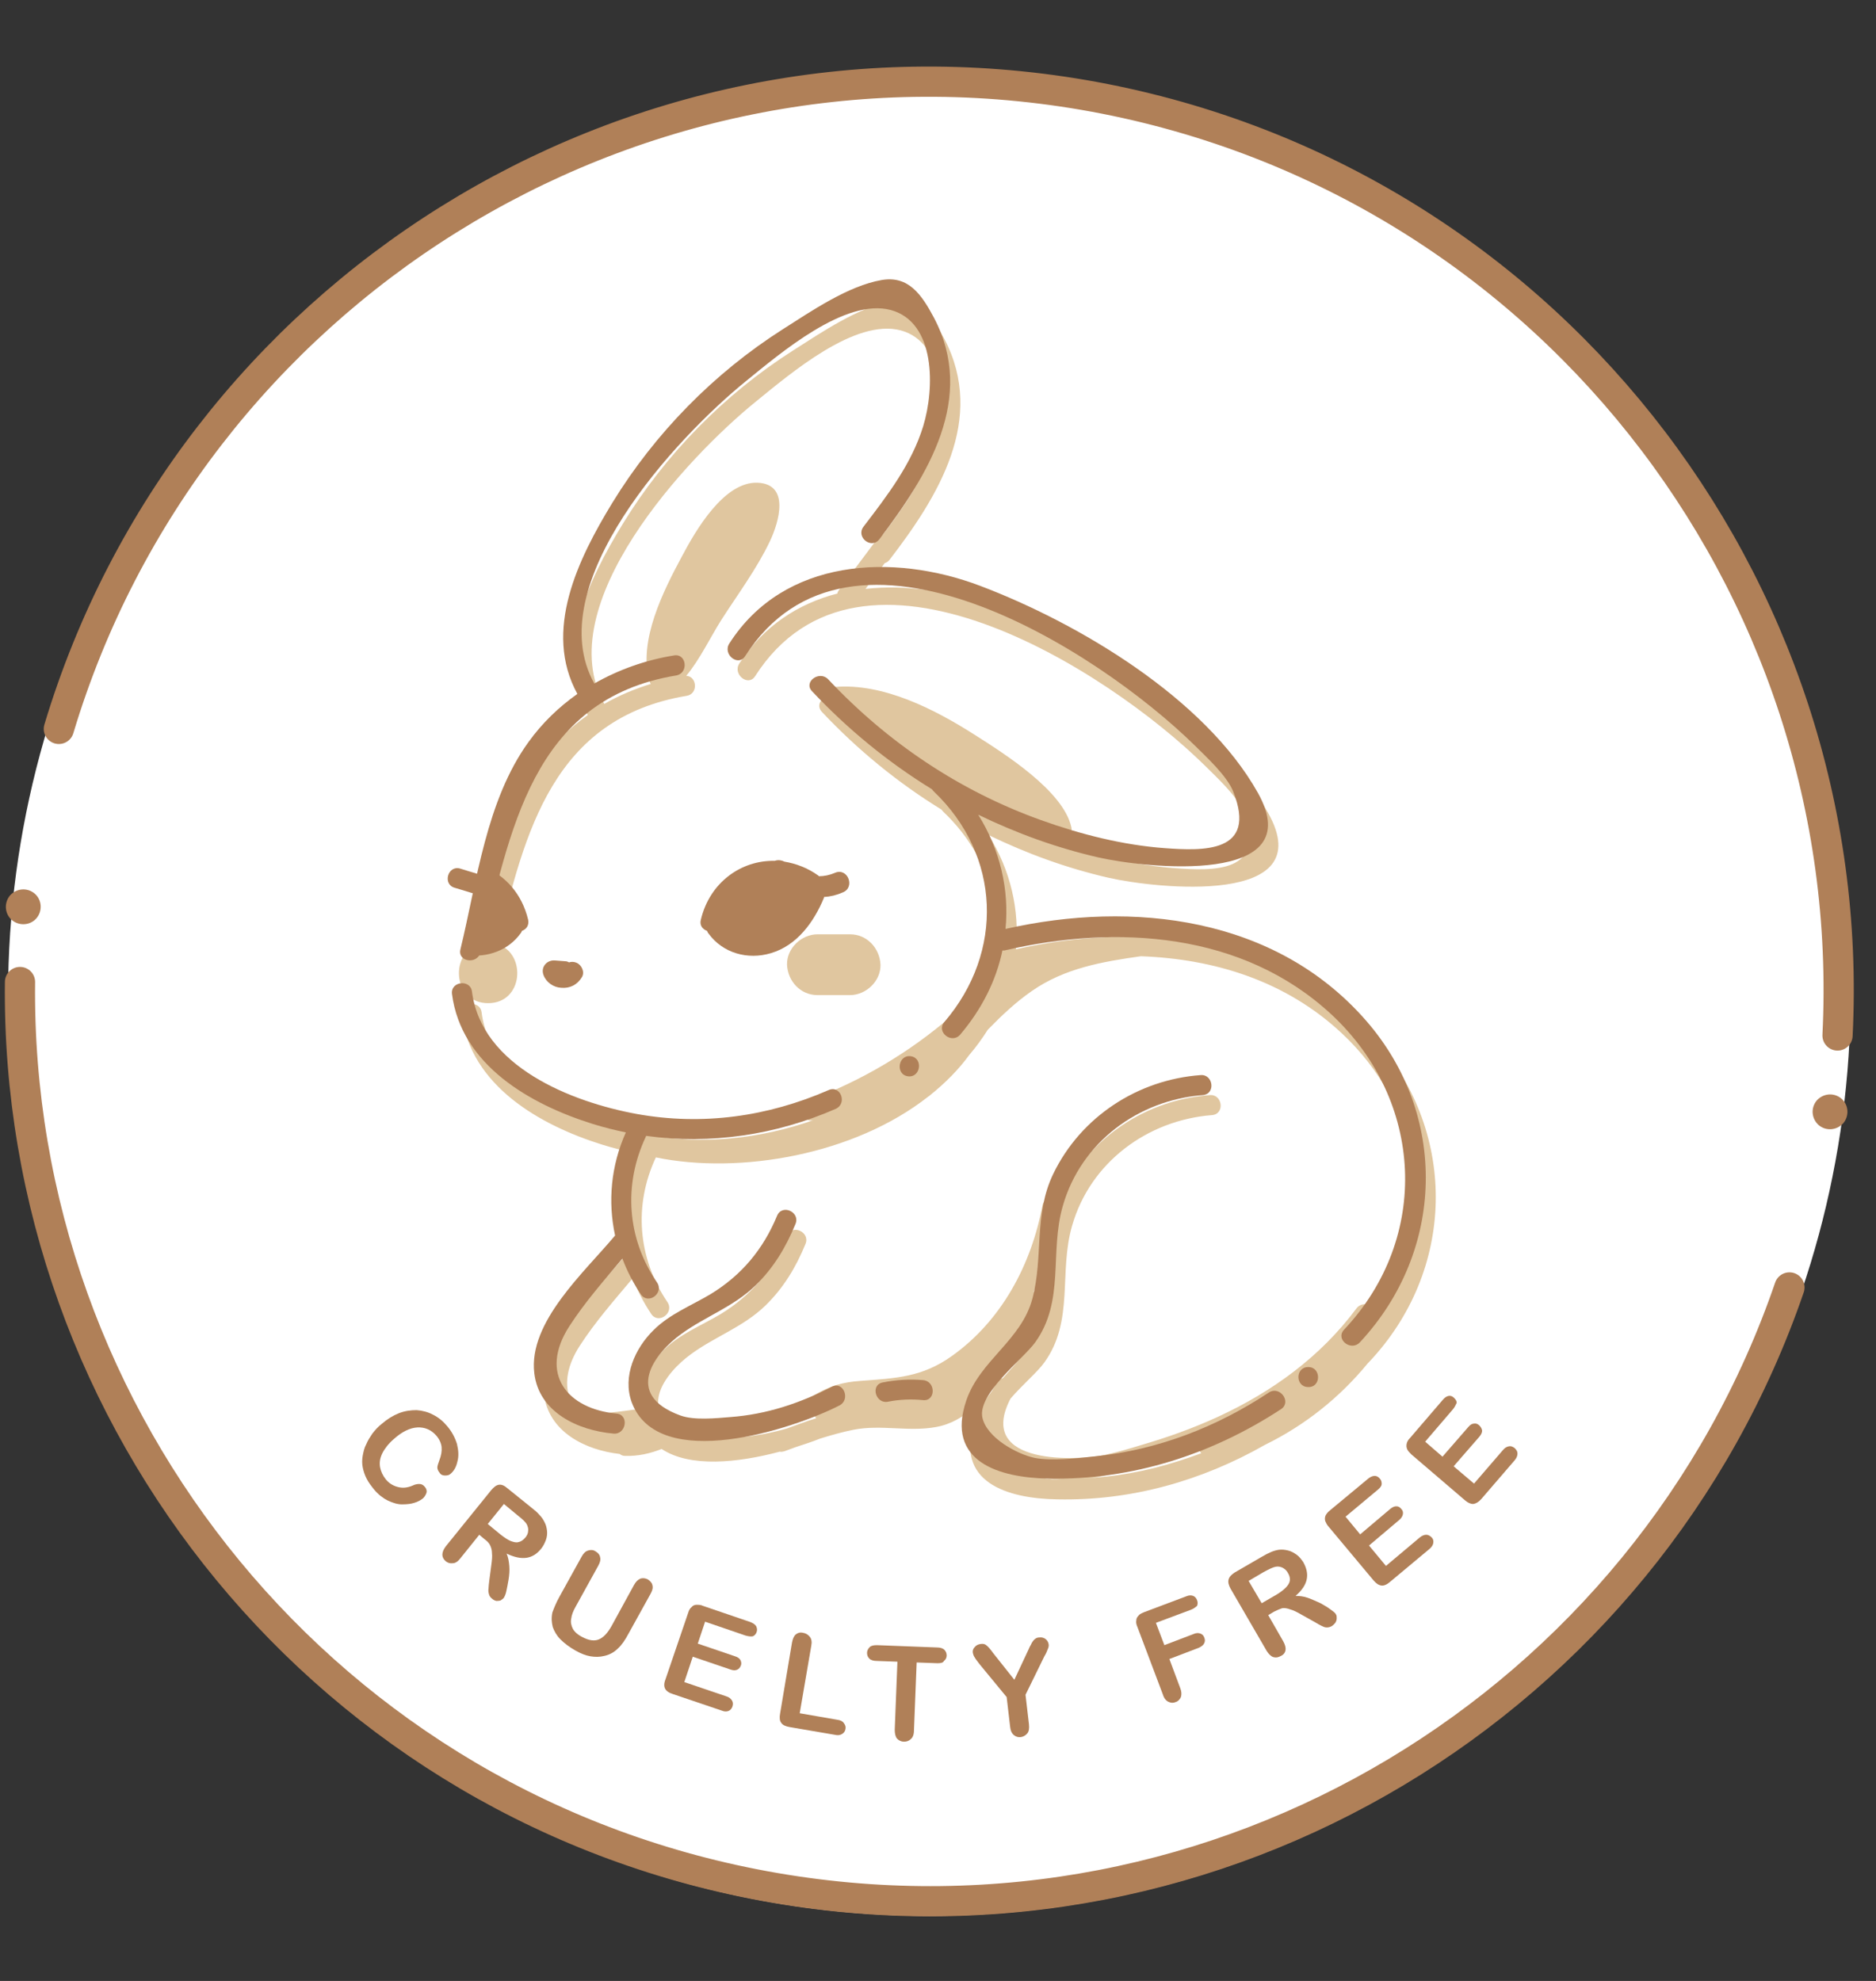 <?xml version="1.0" encoding="UTF-8"?><svg xmlns="http://www.w3.org/2000/svg" xmlns:xlink="http://www.w3.org/1999/xlink" height="515.0" preserveAspectRatio="xMidYMid meet" version="1.0" viewBox="8.7 -8.6 487.7 515.0" width="487.7" zoomAndPan="magnify"><rect x="8.7" y="-8.6" width="487.7" height="515.0" fill="#333333" stroke="none"/><g><g id="change1_1"><circle cx="250.3" cy="250" fill="#FFF" r="239.5"/></g><g><g fill="none" stroke="#B08058" stroke-linecap="round" stroke-miterlimit="5" stroke-width="7.853"><path d="M13.9,246.7 c-1.3,114.1,80.2,215.5,196.2,235.5c116,20,226.8-48.2,263.8-156.1"/><path d="M486.4,260.6 c5.9-117.7-76.9-223.9-195.9-244.5C171.5-4.4,57.9,68,24,180.9"/></g><g id="change2_2"><path d="M487.4,277c-1.9-1.6-4.7-1.4-6.4,0.5c-1.6,1.9-1.4,4.7,0.5,6.4c1.9,1.6,4.7,1.4,6.4-0.5 C489.5,281.5,489.3,278.6,487.4,277z" fill="#B08058"/></g><g id="change2_3"><path d="M17.7,223.7c1.9,1.6,2.1,4.5,0.5,6.4c-1.6,1.9-4.5,2.1-6.4,0.5c-1.9-1.6-2.1-4.5-0.5-6.4 C13,222.3,15.8,222.1,17.7,223.7z" fill="#B08058"/></g></g><g fill="#B08058" id="change2_4"><path d="M118.7,380.9c-0.6,0.5-1.3,0.9-2.3,1.2c-0.9,0.3-2,0.4-3.2,0.4c-1.2,0-2.4-0.4-3.7-1 c-1.2-0.6-2.4-1.5-3.5-2.8c-0.8-1-1.5-1.9-2-2.9c-0.5-1-0.8-1.9-1-2.9c-0.2-1-0.2-2,0-3.1c0.2-1,0.4-2,0.9-2.9 c0.4-1,1-1.9,1.6-2.8c0.7-0.9,1.4-1.7,2.4-2.5c1.5-1.3,3-2.2,4.5-2.8c1.5-0.6,3.1-0.8,4.6-0.8c1.5,0.1,3,0.5,4.3,1.2 c1.4,0.7,2.6,1.7,3.6,2.9c1.3,1.5,2.1,3.1,2.6,4.7c0.4,1.7,0.5,3.2,0.1,4.6c-0.3,1.4-0.9,2.4-1.7,3.1c-0.4,0.4-0.9,0.5-1.5,0.5 c-0.6,0-1.1-0.2-1.4-0.7c-0.4-0.5-0.6-0.9-0.6-1.4c0-0.4,0.2-1,0.5-1.8c0.5-1.3,0.7-2.4,0.6-3.5c-0.1-1-0.6-2.1-1.4-3 c-1.3-1.5-3-2.2-4.9-2.1c-1.9,0.1-4,1.1-6.1,3c-1.4,1.2-2.4,2.5-3,3.7c-0.6,1.2-0.8,2.4-0.6,3.6c0.2,1.1,0.7,2.2,1.5,3.2 c0.9,1.1,2,1.7,3.2,2c1.2,0.3,2.4,0.2,3.8-0.4c0.6-0.3,1.2-0.4,1.7-0.4c0.5,0,1,0.2,1.4,0.7c0.4,0.4,0.6,1,0.5,1.5 C119.4,380,119.1,380.5,118.7,380.9z"/><path d="M134.6,391.5l-1.3-1.1l-4.9,6.1c-0.6,0.8-1.3,1.3-2,1.3c-0.7,0.1-1.3-0.1-1.8-0.5 c-0.6-0.5-0.9-1.1-0.9-1.7c0-0.7,0.3-1.4,0.9-2.2l11.8-14.6c0.7-0.8,1.3-1.3,2-1.4c0.7-0.1,1.4,0.2,2.2,0.9l6.2,5 c0.9,0.7,1.6,1.3,2.1,1.9c0.6,0.6,1,1.2,1.3,1.8c0.4,0.7,0.6,1.5,0.7,2.3c0.1,0.8,0,1.7-0.3,2.5c-0.3,0.8-0.7,1.6-1.2,2.2 c-1.1,1.4-2.4,2.2-3.9,2.4c-1.5,0.2-3.2-0.2-5.1-1.1c0.4,0.9,0.6,2,0.7,3.2c0.1,1.2,0,2.4-0.2,3.6c-0.2,1.2-0.4,2.2-0.6,3.1 c-0.2,0.9-0.5,1.4-0.7,1.7c-0.2,0.2-0.5,0.4-0.8,0.6c-0.4,0.1-0.7,0.1-1.1,0.1c-0.4-0.1-0.8-0.3-1.1-0.6c-0.4-0.3-0.7-0.7-0.8-1.2 c-0.1-0.4-0.2-0.9-0.1-1.4c0-0.5,0.1-1.2,0.2-2.1l0.5-3.8c0.2-1.4,0.3-2.5,0.2-3.3c0-0.8-0.2-1.5-0.5-2.1 C135.8,392.5,135.3,392,134.6,391.5z M143.2,385.3l-3.5-2.9l-4.2,5.2l3.4,2.8c0.9,0.7,1.8,1.3,2.5,1.6c0.8,0.3,1.5,0.5,2.1,0.3 c0.6-0.1,1.2-0.5,1.8-1.2c0.4-0.5,0.7-1.1,0.7-1.7c0.1-0.6-0.1-1.2-0.4-1.8C145.3,387.1,144.5,386.3,143.2,385.3z"/><path d="M154.2,406.4l5.7-10.3c0.5-0.9,1-1.4,1.7-1.6c0.6-0.2,1.3-0.2,1.9,0.2c0.7,0.4,1.1,0.9,1.2,1.5 c0.2,0.7,0,1.4-0.5,2.3l-5.8,10.5c-0.7,1.2-1.1,2.3-1.2,3.2c-0.2,0.9,0,1.8,0.4,2.6c0.4,0.8,1.3,1.6,2.5,2.2 c1.7,0.9,3.1,1.1,4.3,0.6c1.2-0.5,2.3-1.7,3.3-3.5l5.8-10.6c0.5-0.9,1-1.4,1.7-1.7c0.6-0.2,1.3-0.1,1.9,0.2 c0.6,0.4,1.1,0.9,1.2,1.5c0.2,0.7,0,1.4-0.5,2.3l-5.7,10.3c-0.9,1.7-1.8,3-2.8,3.9c-0.9,0.9-2.1,1.6-3.5,1.9 c-1.2,0.3-2.4,0.3-3.6,0.1c-1.2-0.2-2.5-0.7-3.9-1.5c-1.6-0.9-2.9-1.9-3.9-2.9c-1-1-1.6-2.1-2-3.2c-0.3-1.2-0.4-2.4-0.1-3.8 C152.7,409.5,153.3,408,154.2,406.4z"/><path d="M202.5,416.6L192,413l-1.9,5.7l9.7,3.3c0.7,0.2,1.2,0.6,1.4,1c0.2,0.4,0.3,0.9,0.1,1.4 c-0.2,0.5-0.5,0.9-1,1.1c-0.5,0.2-1,0.2-1.8-0.1l-9.7-3.3l-2.2,6.6l10.9,3.7c0.7,0.2,1.2,0.6,1.5,1.1c0.3,0.5,0.3,1,0.1,1.6 c-0.2,0.5-0.5,0.9-1,1.1c-0.5,0.2-1.1,0.2-1.8-0.1l-12.7-4.3c-1-0.3-1.7-0.8-2-1.4c-0.3-0.6-0.3-1.4,0.1-2.4l5.9-17.3 c0.2-0.7,0.5-1.2,0.9-1.5c0.3-0.4,0.8-0.6,1.3-0.6c0.5,0,1.1,0,1.7,0.3l12.3,4.2c0.7,0.3,1.2,0.6,1.5,1.1c0.2,0.5,0.3,0.9,0.1,1.5 c-0.2,0.5-0.5,0.9-1,1.1C203.9,416.9,203.2,416.8,202.5,416.6z"/><path d="M219.6,419.3l-3,17.5l9.8,1.7c0.8,0.1,1.4,0.4,1.7,0.9c0.4,0.5,0.5,1,0.4,1.5c-0.1,0.6-0.4,1-0.9,1.3 c-0.5,0.3-1.1,0.4-1.9,0.2l-11.7-2c-1.1-0.2-1.8-0.5-2.2-1.1c-0.4-0.5-0.5-1.3-0.3-2.4l3.1-18.5c0.2-1,0.5-1.7,1-2.1 c0.5-0.4,1.1-0.6,1.9-0.4c0.7,0.1,1.3,0.5,1.7,1C219.7,417.5,219.8,418.3,219.6,419.3z"/><path d="M252.4,423.8l-5.4-0.2l-0.7,17.7c0,1-0.3,1.8-0.8,2.2c-0.5,0.5-1.1,0.7-1.8,0.7c-0.7,0-1.3-0.3-1.8-0.8 c-0.4-0.5-0.6-1.3-0.6-2.3l0.7-17.7l-5.4-0.2c-0.8,0-1.5-0.2-1.9-0.6c-0.4-0.4-0.6-0.9-0.6-1.5c0-0.6,0.3-1.1,0.7-1.5 c0.4-0.4,1.1-0.5,1.9-0.5l15.6,0.6c0.8,0,1.5,0.2,1.9,0.6c0.4,0.4,0.6,0.9,0.6,1.5c0,0.6-0.3,1.1-0.7,1.4 C253.9,423.7,253.2,423.8,252.4,423.8z"/><path d="M271.3,440.3l-0.9-7.7l-7-8.5c-0.6-0.8-1.1-1.4-1.3-1.8c-0.3-0.4-0.4-0.8-0.5-1.2 c-0.1-0.6,0.1-1.1,0.5-1.5c0.4-0.5,0.9-0.7,1.5-0.8c0.7-0.1,1.2,0,1.6,0.4c0.4,0.3,1,1,1.8,2.1l5.4,6.8l3.7-7.9 c0.2-0.5,0.4-0.9,0.6-1.2c0.1-0.3,0.3-0.6,0.5-0.9c0.2-0.3,0.4-0.5,0.7-0.7c0.3-0.2,0.6-0.3,1-0.3c0.6-0.1,1.2,0.1,1.6,0.4 c0.5,0.4,0.7,0.8,0.8,1.3c0.1,0.4,0,0.9-0.2,1.3c-0.2,0.5-0.4,1.1-0.9,1.9l-4.9,10l0.9,7.7c0.1,1,0,1.8-0.4,2.3 c-0.4,0.5-1,0.9-1.7,1c-0.7,0.1-1.3-0.1-1.8-0.5C271.7,442,271.4,441.3,271.3,440.3z"/><path d="M318.3,409.9l-9.1,3.4l2.2,5.8l7.6-2.9c0.7-0.3,1.3-0.3,1.8-0.1c0.5,0.2,0.8,0.5,1,1.1 c0.2,0.5,0.2,1-0.1,1.5c-0.2,0.4-0.7,0.8-1.4,1.1l-7.6,2.9l2.8,7.5c0.4,1,0.4,1.7,0.2,2.4c-0.3,0.6-0.7,1.1-1.4,1.3 c-0.7,0.3-1.3,0.2-1.9-0.1c-0.6-0.3-1.1-0.9-1.4-1.9l-6.6-17.5c-0.3-0.7-0.4-1.2-0.3-1.7c0-0.5,0.2-0.9,0.6-1.3 c0.3-0.4,0.8-0.6,1.5-0.9l10.9-4.1c0.7-0.3,1.3-0.3,1.8-0.1c0.5,0.2,0.8,0.6,1,1.1c0.2,0.5,0.2,1,0,1.5 C319.5,409.2,319.1,409.6,318.3,409.9z"/><path d="M339.9,410.4l-1.5,0.9l3.9,6.8c0.5,0.9,0.7,1.7,0.6,2.3c-0.1,0.6-0.5,1.2-1.2,1.5c-0.7,0.4-1.3,0.5-2,0.3 c-0.6-0.2-1.2-0.8-1.7-1.6l-9.4-16.2c-0.5-0.9-0.7-1.7-0.5-2.4c0.2-0.7,0.7-1.2,1.6-1.8l6.9-4c1-0.6,1.8-1,2.5-1.3 c0.7-0.3,1.4-0.5,2.1-0.6c0.8-0.1,1.6,0,2.4,0.2c0.8,0.2,1.5,0.6,2.2,1.1c0.7,0.5,1.2,1.2,1.7,1.9c0.9,1.6,1.2,3.1,0.9,4.5 c-0.3,1.5-1.3,2.9-2.9,4.3c1,0,2.1,0.1,3.2,0.5c1.1,0.4,2.2,0.9,3.3,1.4c1.1,0.6,1.9,1.1,2.7,1.7c0.7,0.5,1.2,0.9,1.3,1.2 c0.2,0.3,0.2,0.6,0.2,1c0,0.4-0.1,0.7-0.3,1.1c-0.2,0.3-0.5,0.6-0.9,0.9c-0.5,0.3-0.9,0.4-1.4,0.4c-0.5,0-0.9-0.2-1.3-0.4 c-0.4-0.2-1-0.5-1.8-1l-3.4-1.9c-1.2-0.7-2.2-1.2-3-1.4c-0.8-0.3-1.5-0.4-2.1-0.3C341.4,409.7,340.7,410,339.9,410.4z M337.2,400.1l-3.9,2.3l3.4,5.8l3.8-2.2c1-0.6,1.8-1.2,2.4-1.8c0.6-0.6,1-1.2,1.1-1.8c0.1-0.6,0-1.3-0.5-2.1 c-0.3-0.6-0.8-1-1.3-1.3c-0.6-0.3-1.2-0.4-1.8-0.3C339.7,398.8,338.7,399.3,337.2,400.1z"/><path d="M367,378.6l-8.5,7.1l3.8,4.6l7.8-6.6c0.6-0.5,1.1-0.7,1.6-0.7c0.5,0,0.9,0.2,1.3,0.7 c0.4,0.4,0.5,0.9,0.4,1.4c-0.1,0.5-0.4,1-1,1.5l-7.8,6.6l4.4,5.3l8.8-7.4c0.6-0.5,1.2-0.7,1.7-0.7c0.5,0,1,0.3,1.4,0.7 c0.4,0.4,0.5,0.9,0.4,1.5c-0.1,0.5-0.4,1-1,1.5l-10.3,8.6c-0.8,0.7-1.6,1-2.2,0.9c-0.7-0.1-1.3-0.5-2-1.3l-11.7-14 c-0.5-0.5-0.7-1.1-0.9-1.5c-0.1-0.5-0.1-0.9,0.1-1.4c0.2-0.4,0.6-0.9,1.1-1.3l10-8.3c0.6-0.5,1.2-0.7,1.7-0.7c0.5,0,1,0.3,1.3,0.7 c0.4,0.4,0.5,0.9,0.5,1.4C367.9,377.6,367.6,378.1,367,378.6z"/><path d="M386.4,357.8l-7.2,8.4l4.5,3.9l6.7-7.7c0.5-0.6,1-0.9,1.5-0.9c0.5-0.1,1,0.1,1.4,0.5 c0.4,0.4,0.6,0.8,0.7,1.3c0,0.5-0.2,1-0.7,1.6l-6.7,7.7l5.3,4.5l7.5-8.7c0.5-0.6,1-0.9,1.6-1c0.5-0.1,1,0.1,1.5,0.5 c0.4,0.4,0.7,0.8,0.7,1.4c0,0.5-0.2,1.1-0.7,1.7l-8.7,10.1c-0.7,0.8-1.4,1.2-2.1,1.3c-0.7,0-1.4-0.3-2.2-1l-13.9-11.9 c-0.5-0.5-0.9-0.9-1.1-1.4c-0.2-0.5-0.2-0.9-0.1-1.4c0.1-0.5,0.4-1,0.9-1.5l8.5-9.9c0.5-0.6,1-0.9,1.5-1s1,0.1,1.4,0.5 c0.4,0.4,0.7,0.8,0.7,1.3C387.1,356.7,386.9,357.2,386.4,357.8z"/></g><g id="change3_1"><path d="M366.5,261.9c-13.8-15.9-32.4-23.8-52.1-26.2c-0.5-1.1-1.5-1.9-3-1.7c-2.2,0.3-4.4,0.6-6.6,1 c-10.7-0.3-21.5,0.8-32,3.2c1-10.2-1.4-20.6-7.1-29.7c9.9,4.8,20.3,8.6,31.2,11.1c12.3,2.8,55.1,7.5,41.5-16.8 c-13.8-24.6-46.6-44.1-72.2-53.8c-10.3-3.9-21.8-5.7-32.5-4.5c1.7-2.2,3.4-4.5,5-6.7c0.4-0.1,0.9-0.4,1.2-0.8 c12.7-16.5,25.2-36.6,14.3-57.5c-3.2-6-6.6-11-13.6-9.8c-8.7,1.5-18.3,8.1-25.7,12.8c-17.9,11.4-33.2,27-44.3,45.1 c-8.9,14.6-18.1,33.3-9.1,49.7c-4.8,3.4-9.1,7.5-12.7,12.5c-9.7,13.3-12.7,31.2-16.2,47.3c-7,2.8-6,15.1,3,15.1 c9.2,0,10-12.9,2.5-15.3c7-29.2,14.4-58.8,49.1-64.6c3.1-0.5,2.7-5.1-0.1-5.2c3.5-4.2,6.2-9.9,9.1-14.5 c4.3-6.7,9.3-13.4,12.7-20.6c2.3-4.9,5.2-14.7-3.2-15.1c-8.8-0.4-16.2,12.5-19.7,19.1c-4.9,9.1-11.4,22-8.5,32.4 c0.1,0.3,0.2,0.6,0.4,0.8c-4.2,1.3-8.3,3-12.1,5.2c-14.3-25.7,21.4-64,39.4-78.6c9-7.3,25.8-21.7,37.7-18.5 c11.7,3.2,11.4,20.4,8.4,30.2c-2.6,8.5-7.7,15.8-13,22.8c-0.5,0.2-1,0.5-1.4,1c-3.4,4.5-6.7,9-10.1,13.5c-0.2,0.3-0.4,0.6-0.4,0.9 c-10.1,2.6-19.2,8.4-25.5,18.2c-1.8,2.8,2.3,6.1,4.1,3.3c27.3-42.7,91.6-1.7,117,23.3c2.8,2.8,8.3,7.8,9.9,11.9 c6.4,16.1-8,15.4-17.8,14.7c-10.9-0.8-21.9-3.6-32.2-7.3c-16.5-5.9-31.4-14.9-44.5-26.3c3,2.1,6.3,4,9.6,5.9 c10.4,6,21,11.7,31.8,17.1c1.1,0.5,2.1,0.3,2.8-0.3c0,0,0.1,0.1,0.1,0.1c-0.2,1.3,0.3,3,1.8,3.2c0.2,0,0.3,0.1,0.5,0.1 c2,0.4,3.7-1.2,3.2-3.2c-2.1-9.4-17.3-19-25-23.9c-10.5-6.7-23.9-13.6-36.6-12.5c-1.7,0.1-2.5,1.5-2.5,2.8c-1.3,0.7-2,2.2-0.8,3.6 c9.3,9.9,19.8,18.5,31.2,25.5c0.1,0.2,0.3,0.4,0.5,0.6c14,13.3,17.3,32.1,10,48.4c-1,0.1-1.9,0.6-2.3,1.8c-0.4,1.3-1,2.5-1.5,3.7 c-0.8-1.3-2.7-2-4.2-0.8c-11,9.5-23.4,16.8-37,21.9c-3,1.2-1.8,6,1.2,5.1c-14,4.9-28.7,6.5-43.5,3.8 c-16.9-3.1-40.3-12.3-42.8-31.8c-0.4-3.3-5.6-2.7-5.2,0.6c2.4,18.5,20.3,28.7,36.6,33.8c2.9,0.9,5.7,1.6,8.6,2.2 c-3.9,8.7-4.7,18-2.8,26.8c-7.9,9.5-22.6,22.5-21,35.8c1.2,9.9,10.8,14.6,19.7,15.6c0.4,0.3,0.8,0.5,1.4,0.5 c3.3,0.1,6.5-0.6,9.5-1.8c7.4,4.9,19.8,3.6,30.7,0.7c0.4,0.1,0.8,0,1.2-0.1c1-0.4,2-0.7,3-1.1c2.2-0.7,4.3-1.4,6.3-2.2 c2.9-0.9,5.7-1.7,8.7-2.3c7.2-1.4,14.3,0.6,21.4-0.7c7.9-1.4,12.9-7.8,17.1-14.1c0.9-1.3,0.4-2.5-0.6-3.2 c3.4-5.1,6.5-10.5,9.5-14.7c0.9-1.3,0.4-2.6-0.6-3.2c1.4-2.7,2.7-5.4,3.7-8.3c-0.3,5.2-0.5,10.3-1.8,15.6 c-1.6,6.3-5.9,10.7-9.9,15.2c-0.6,0.1-1.3,0.5-1.7,1.2c-0.4,0.7-0.7,1.4-1.1,2.1c-1.8,2.4-3.5,4.9-4.5,7.9 c-5.4,15.9,8.5,20.1,21.5,20.3c19.1,0.4,37.5-4.8,54-14.2c10.4-5.1,19.4-12.3,26.7-21.2c0.1-0.1,0.2-0.2,0.3-0.3 C387,321.8,387.8,286.4,366.5,261.9z M280.2,375.7c-4.6-1-12.3-5.2-13.5-10.4c0,0,0,0,0-0.1c1,2.3,2.6,4.5,4.8,6.3 c3.9,3.1,8.4,4.4,13.1,4.6C282.9,376.1,281.4,375.9,280.2,375.7z M296.1,375.3c-1.4,0.1-3,0.3-4.7,0.5c3.3-0.4,6.5-1.2,9.6-1.9 c6.5-1.7,13-3.8,19.2-6.2c0.1,0.6,0.4,1.1,0.8,1.5C313,372.2,304.7,374.4,296.1,375.3z M368.6,330c-0.7,1.3-1.4,2.6-2.2,3.9 c-0.1,0.1-0.1,0.1-0.2,0.2c-0.5,0.7-1.1,1.4-1.7,2c0,0-0.1-0.1-0.1-0.1c0.5-0.6,0.9-1.2,1.4-1.8c2-2.7-2.5-5.3-4.5-2.6 c-9.3,12.5-21.8,21.6-35.9,28.1c-6.5,3-13.2,5.4-20.1,7.4c-3.2,1-6.4,1.9-9.7,2.6c-6.2,1.3-33.4,3-24.2-14.7 c3.2-3.7,7.2-7.1,8.8-9.4c7.8-10.8,3.7-23.4,7.2-35.5c4.7-16.5,19.6-27.5,36.4-28.8c3.4-0.3,2.7-5.5-0.6-5.2 c-16.3,1.2-31.1,10.8-38.3,25.7c-0.3,0.7-0.6,1.4-0.9,2c-1.3-1.3-3.8-1.3-4.3,1c-2.9,15.4-10.6,29.9-23.5,39.1 c-7.8,5.6-14.7,5.8-23.8,6.5c-4.5,0.3-8.1,1.3-12,3.7c-1.8,1.1-1.4,3.3-0.2,4.3c0,0.7,0.3,1.3,0.7,1.7c-2.6,0.8-5.2,1.8-7.7,2.7 c-3.9,1.1-7.9,1.9-12,2.2c-3.7,0.3-9.4,0.9-13-0.4c-15.1-5.5-6.6-16.3,0.2-21.2c6.3-4.6,13.5-7,19.3-12.6c4.7-4.6,7.9-9.9,10.4-16 c1.3-3.1-3.5-5.3-4.8-2.1c-3.6,8.7-9.2,15.4-17.2,20.3c-5,3-10.7,5.2-14.9,9.4c-4,4-7,9.8-6.4,15.5c-0.2-0.1-0.5-0.1-0.7-0.1 c-2.2,0.3-4.3,0.6-6.5,0.8c-1.4,0.2-2.6,1.1-2.6,2.6c0,0.5,0.2,1,0.4,1.4c-8.7-3.2-12.5-11.2-6-21.3c4-6.2,9-11.9,13.8-17.6 c1.2,3.2,2.8,6.3,4.8,9.3c1.9,2.8,6.1-0.3,4.2-3.1c-7.7-11.4-8.8-25.2-3-37.6c21.9,4.5,51.6-0.7,70.8-15.8 c0.1-0.1,0.2-0.1,0.3-0.2c0,0,0.1-0.1,0.1-0.1c4-3.2,7.5-6.7,10.4-10.7c0,0,0.1-0.1,0.1-0.1c1.7-2,3.2-4.1,4.6-6.3 c3.6-3.7,7.3-7.2,11.5-10.1c8.5-5.9,18.3-7.6,28.3-9c19.1,0.7,37.7,6.4,52.3,20.1c19.8,18.5,24.4,46,12.7,68.6 C369.6,328.9,369,329.3,368.6,330z" fill="#E0C69F"/></g><g id="change3_2"><path d="M229.7,234.3h-8.5c-4.1,0-8,3.6-7.9,7.9c0.2,4.3,3.5,7.9,7.9,7.9h8.5c4.1,0,8-3.6,7.9-7.9 C237.4,237.9,234.1,234.3,229.7,234.3z" fill="#E0C69F"/></g><g fill="#B08058" id="change2_1"><path d="M225.8,218.3c-1.4,0.6-2.8,0.9-4.2,0.9c-0.1-0.1-0.1-0.1-0.2-0.2c-2.8-2-5.8-3.1-8.8-3.6 c-0.8-0.4-1.7-0.5-2.5-0.2c-8.7-0.2-16.9,5.6-19.2,15.3c-0.4,1.5,0.5,2.5,1.6,2.9c0.1,0.2,0.2,0.5,0.4,0.7 c3.7,5.1,10.2,6.9,16.2,5.1c6.8-2,11.2-8.1,13.8-14.4c0-0.1,0-0.1,0-0.2c1.7-0.1,3.3-0.5,4.9-1.2 C231.1,222.1,229.1,216.9,225.8,218.3z"/><path d="M146,230.5c-1.6-6.7-5.9-11.4-11.3-13.7c-1.4,7.3-2.8,14.6-4.5,21.9c0,0.3-0.1,0.7-0.1,1 c5.3,0.7,10.7-1.2,13.9-5.6c0.2-0.2,0.3-0.5,0.4-0.7C145.5,233,146.3,232,146,230.5z"/><path d="M158.6,241.7c-0.7-0.3-1.4-0.3-2-0.1c-0.3-0.2-0.6-0.3-1-0.3c-0.9-0.1-1.7-0.1-2.6-0.2 c-2.1-0.2-3.8,1.7-3,3.8c0.7,1.9,2.6,3.2,4.6,3.3c2.3,0.2,4.2-0.8,5.4-2.8C160.8,244,159.8,242.2,158.6,241.7z"/><path d="M251.5,74c-3.2-6-6.6-11-13.6-9.8c-8.7,1.5-18.3,8.1-25.7,12.8c-17.9,11.4-33.2,27-44.3,45.1 c-8.9,14.6-18.1,33.3-9.1,49.7c-4.8,3.4-9.1,7.5-12.7,12.5c-11,15.2-13.4,36.2-17.7,53.9c-0.8,3.3,4.4,4,5.2,0.8 c7.7-31.4,13.3-65.8,50.9-72c3.3-0.6,2.7-5.8-0.6-5.2c-7.4,1.2-14.4,3.7-20.7,7.3c-14.3-25.7,21.4-64,39.4-78.6 c9-7.3,25.8-21.7,37.7-18.5c11.7,3.2,11.4,20.4,8.4,30.2c-3,9.8-9.3,18-15.5,26.1c-2.1,2.7,2,6,4.1,3.3 C249.9,115,262.5,94.9,251.5,74z"/><path d="M224.1,274.8c-15.8,6.9-32.8,9.3-49.9,6.2c-16.9-3.1-40.3-12.3-42.8-31.8c-0.4-3.3-5.6-2.7-5.2,0.6 c2.4,18.5,20.3,28.7,36.6,33.8c2.9,0.9,5.7,1.6,8.6,2.2c-3.9,8.7-4.7,18-2.8,26.8c-7.9,9.5-22.6,22.5-21,35.8 c1.2,10.2,11.4,14.9,20.6,15.7c3.3,0.3,4.1-4.9,0.8-5.2c-12.8-1.2-20.3-10.3-12.3-22.7c4-6.2,9-11.9,13.8-17.6 c1.2,3.2,2.8,6.3,4.8,9.3c1.9,2.8,6.1-0.3,4.2-3.1c-7.8-11.4-8.8-25.4-2.9-37.9c0-0.1,0-0.2,0.1-0.2c16.7,2.3,33.6-0.2,49.2-7 C229.1,278.3,227.2,273.4,224.1,274.8z"/><path d="M363.8,256.7c-23.5-26.9-60.5-31.3-93.7-23.8c1-10.2-1.4-20.6-7.1-29.7c9.9,4.8,20.3,8.6,31.2,11.1 c12.3,2.8,55.1,7.5,41.5-16.8c-13.8-24.6-46.6-44.1-72.2-53.8c-22.7-8.6-51-7.2-65.2,15c-1.8,2.8,2.3,6.1,4.1,3.3 c27.3-42.7,91.6-1.7,117,23.3c2.8,2.8,8.3,7.8,9.9,11.9c6.4,16.1-8,15.4-17.8,14.7c-10.9-0.8-21.9-3.6-32.2-7.3 c-21.2-7.6-39.9-20.2-55.3-36.6c-2.3-2.4-6.5,0.7-4.2,3.1c9.3,9.9,19.8,18.5,31.2,25.5c0.1,0.2,0.3,0.4,0.5,0.6 c17.4,16.6,18.3,41.7,2.7,59.9c-2.2,2.6,1.9,5.8,4.1,3.3c5.7-6.7,9.4-14.2,11-21.9c0.2,0,0.3,0,0.5,0c29.3-6.8,62-4.8,85.1,16.7 c23.9,22.3,25.8,57.9,3.2,81.9c-2.3,2.5,1.8,5.7,4.1,3.3C384.4,316.6,385.2,281.2,363.8,256.7z"/><path d="M245.5,266c-3.3-0.5-4.1,4.7-0.8,5.2C248,271.7,248.8,266.5,245.5,266z"/><path d="M225,351.9c-8.3,4.3-17,7.2-26.4,7.9c-3.7,0.3-9.4,0.9-13-0.4c-15.1-5.5-6.6-16.3,0.2-21.2 c6.3-4.6,13.5-7,19.3-12.6c4.7-4.6,7.9-9.9,10.4-16c1.3-3.1-3.5-5.3-4.8-2.1c-3.6,8.7-9.2,15.4-17.2,20.3c-5,3-10.7,5.2-14.9,9.4 c-4.8,4.7-8.1,12-5.7,18.7c6.9,18.7,42.3,6.9,54,0.9C229.9,355.3,228,350.4,225,351.9z"/><path d="M338.6,353.4c-13.6,9-28.8,14.9-45.1,16.6c-4.6,0.5-11.5,1.3-15.9,0.4c-4.6-1-12.3-5.2-13.5-10.4 c-1.4-6.2,10.5-15.2,13.7-19.6c7.8-10.8,3.7-23.4,7.2-35.5c4.7-16.5,19.6-27.5,36.4-28.8c3.4-0.3,2.7-5.5-0.6-5.2 c-16.3,1.2-31.1,10.8-38.3,25.7c-5.1,10.6-2.5,21.4-5.4,32.4c-2.9,10.9-13.6,16-17.2,26.5c-5.4,15.9,8.5,20.1,21.5,20.3 c21.7,0.4,42.4-6.3,60.4-18.1C344.5,355.8,341.4,351.6,338.6,353.4z"/><path d="M128.3,217.2c1.5,0.5,3,0.9,4.6,1.4c3.2,1,1.8,6-1.4,5c-1.5-0.5-3-0.9-4.6-1.4 C123.7,221.3,125.1,216.3,128.3,217.2z"/><path d="M348.8,346.8c-3.4,0-3.4,5.2,0,5.2C352.2,352.1,352.2,346.8,348.8,346.8z"/><path d="M248.7,350.2c-3.5-0.3-7-0.1-10.5,0.6c-3.3,0.6-1.9,5.7,1.4,5c3-0.6,6.1-0.7,9.1-0.4 C252,355.7,252,350.5,248.7,350.2z"/></g></g></svg>
